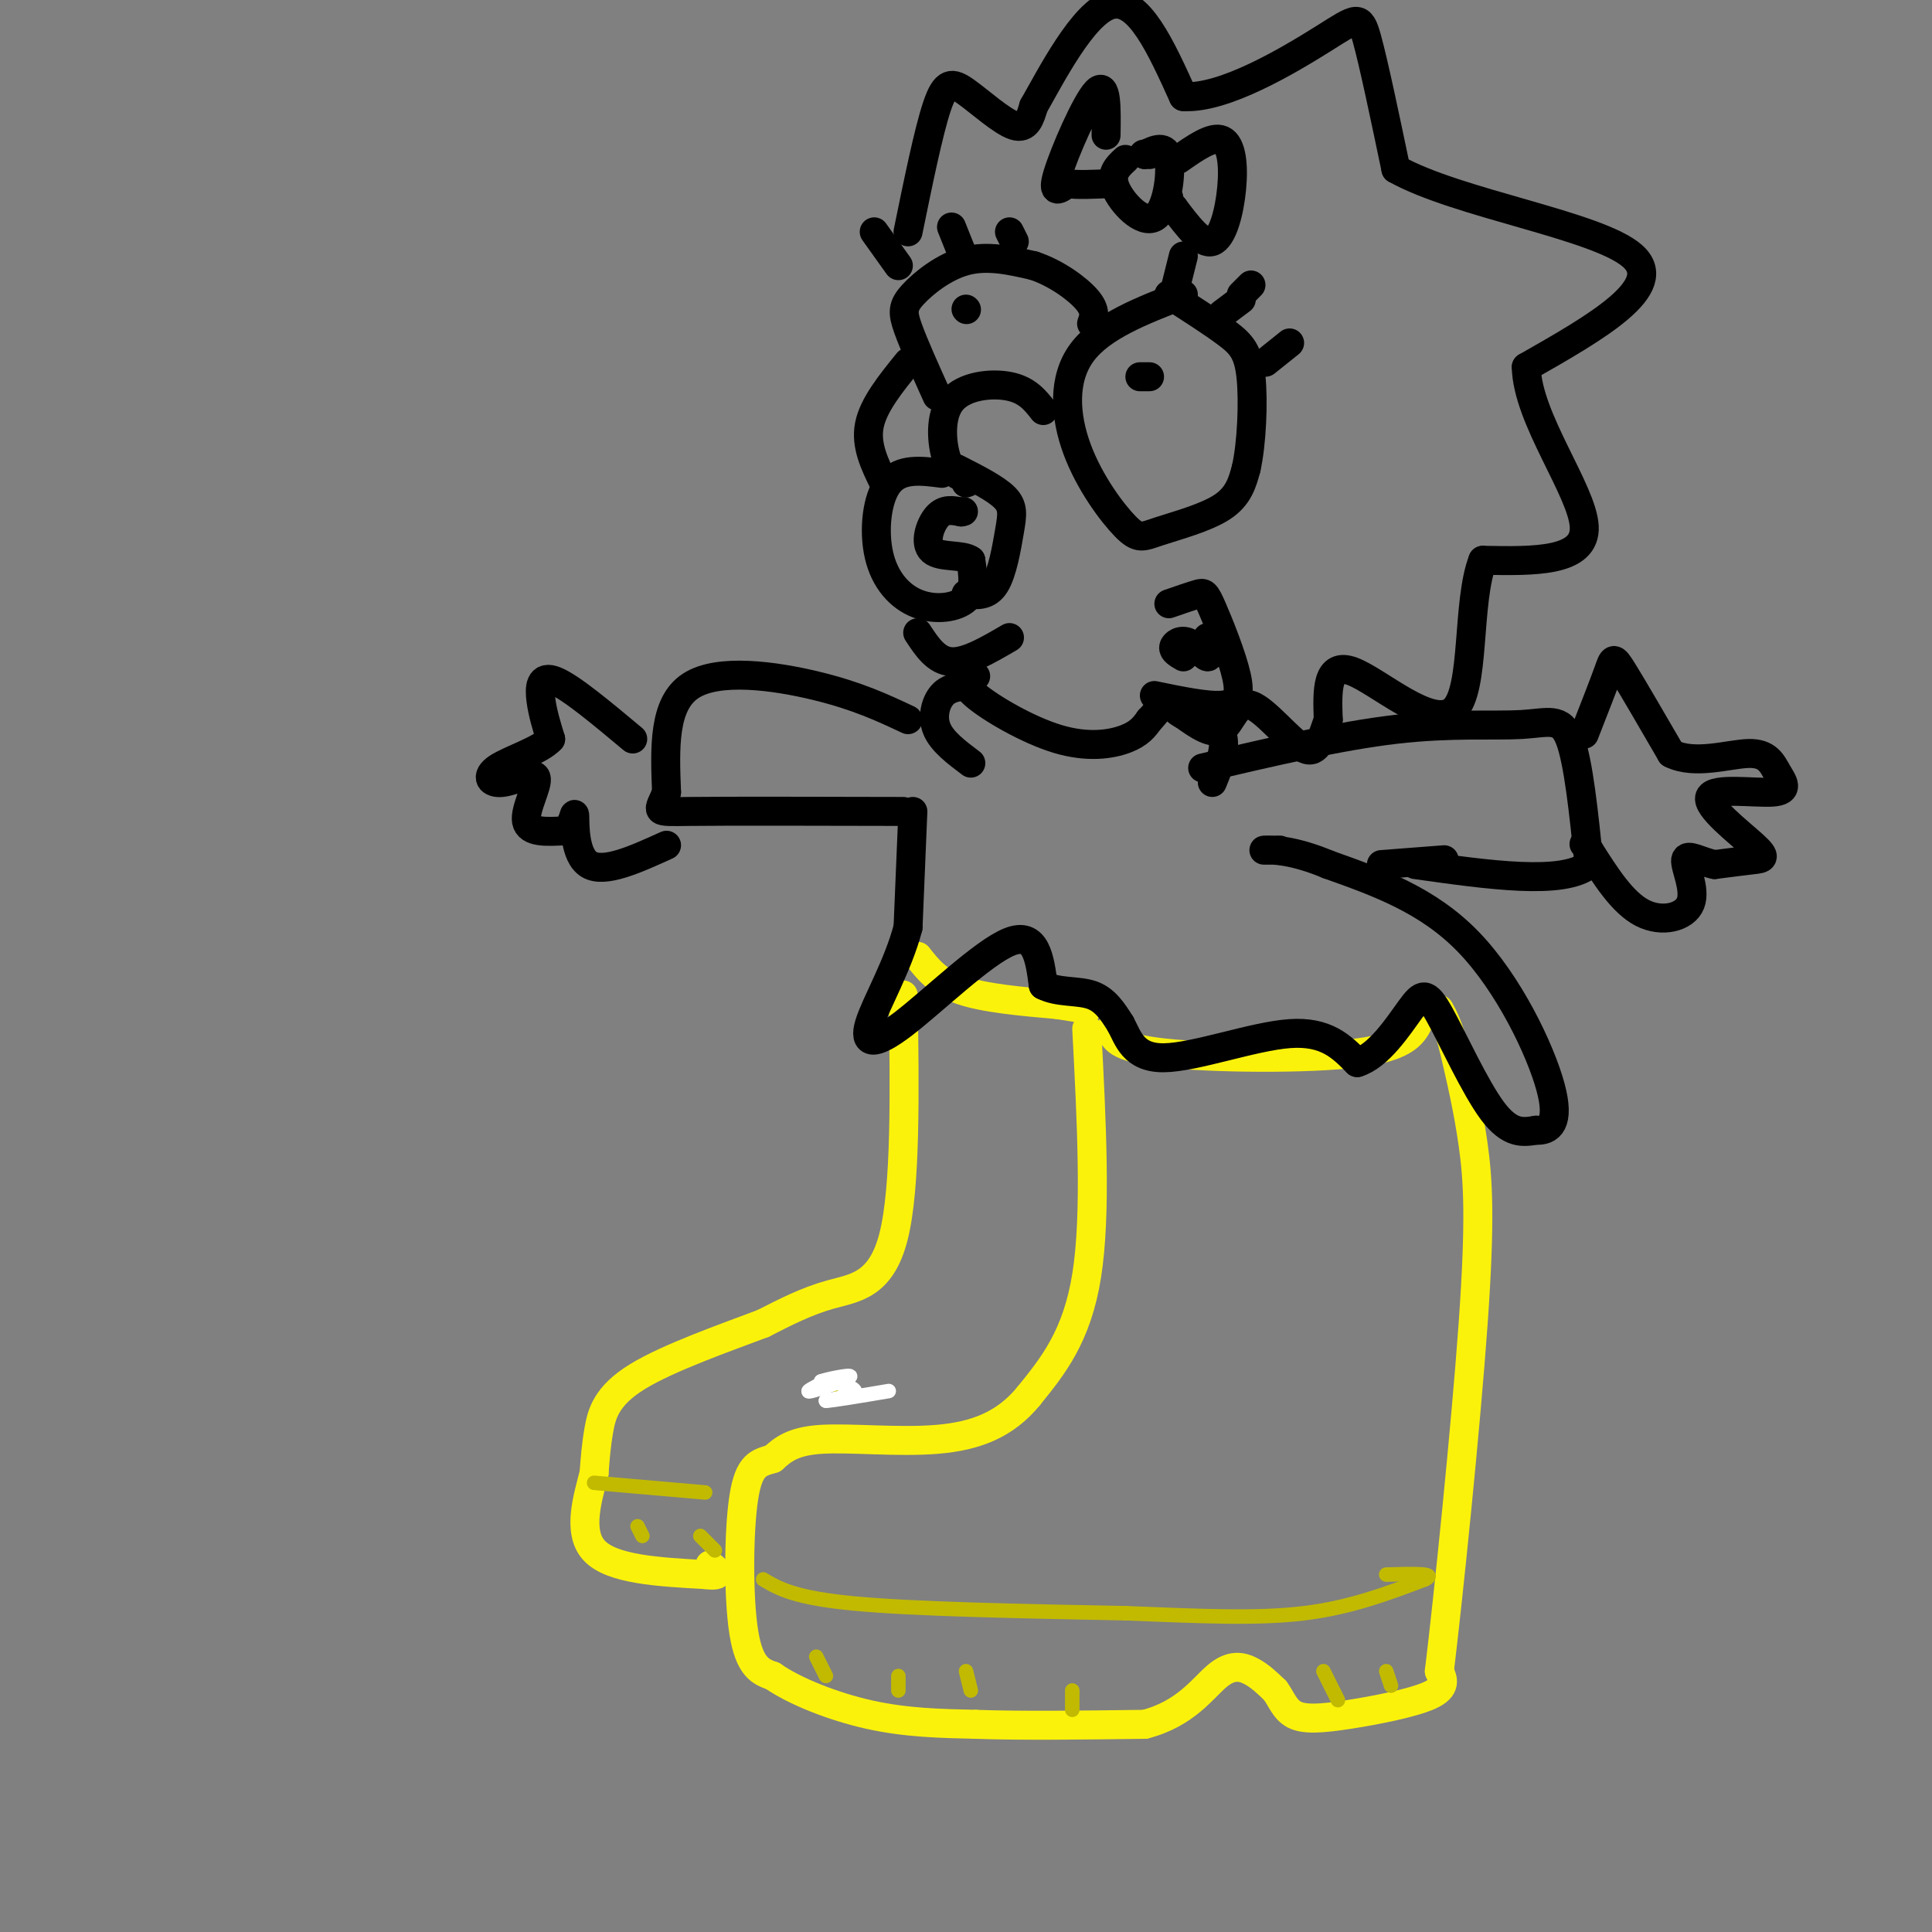 <svg viewBox='0 0 400 400' version='1.1' xmlns='http://www.w3.org/2000/svg' xmlns:xlink='http://www.w3.org/1999/xlink'><rect x="0" y="0" width="400" height="400" fill="#808080" stroke="none"/><g fill='none' stroke='#FBF20B' stroke-width='6' stroke-linecap='round' stroke-linejoin='round'><path d='M230,213c0.489,1.956 0.978,3.911 11,5c10.022,1.089 29.578,1.311 40,0c10.422,-1.311 11.711,-4.156 13,-7'/><path d='M225,213c1.000,19.167 2.000,38.333 0,51c-2.000,12.667 -7.000,18.833 -12,25'/><path d='M213,289c-4.845,5.952 -10.958,8.333 -19,9c-8.042,0.667 -18.012,-0.381 -24,0c-5.988,0.381 -7.994,2.190 -10,4'/><path d='M160,302c-2.833,0.869 -4.917,1.042 -6,8c-1.083,6.958 -1.167,20.702 0,28c1.167,7.298 3.583,8.149 6,9'/><path d='M160,347c4.400,3.089 12.400,6.311 20,8c7.600,1.689 14.800,1.844 22,2'/><path d='M202,357c9.500,0.333 22.250,0.167 35,0'/><path d='M237,357c8.452,-2.155 12.083,-7.542 15,-10c2.917,-2.458 5.119,-1.988 7,-1c1.881,0.988 3.440,2.494 5,4'/><path d='M264,350c1.278,1.703 1.971,3.962 4,5c2.029,1.038 5.392,0.856 11,0c5.608,-0.856 13.459,-2.388 17,-4c3.541,-1.612 2.770,-3.306 2,-5'/><path d='M298,346c1.845,-15.095 5.458,-50.333 7,-72c1.542,-21.667 1.012,-29.762 0,-37c-1.012,-7.238 -2.506,-13.619 -4,-20'/><path d='M301,217c-1.167,-4.667 -2.083,-6.333 -3,-8'/><path d='M187,206c0.289,19.911 0.578,39.822 -2,50c-2.578,10.178 -8.022,10.622 -13,12c-4.978,1.378 -9.489,3.689 -14,6'/><path d='M158,274c-7.583,2.869 -19.542,7.042 -26,11c-6.458,3.958 -7.417,7.702 -8,11c-0.583,3.298 -0.792,6.149 -1,9'/><path d='M123,305c-1.178,4.733 -3.622,12.067 0,16c3.622,3.933 13.311,4.467 23,5'/><path d='M146,326c4.000,0.500 2.500,-0.750 1,-2'/><path d='M190,198c2.083,2.667 4.167,5.333 9,7c4.833,1.667 12.417,2.333 20,3'/><path d='M219,208c4.333,0.667 5.167,0.833 6,1'/></g>
<g fill='none' stroke='#000000' stroke-width='6' stroke-linecap='round' stroke-linejoin='round'><path d='M245,61c-8.490,3.277 -16.980,6.554 -21,12c-4.020,5.446 -3.569,13.062 -1,20c2.569,6.938 7.256,13.200 10,16c2.744,2.800 3.547,2.138 7,1c3.453,-1.138 9.558,-2.754 13,-5c3.442,-2.246 4.221,-5.123 5,-8'/><path d='M258,97c1.155,-5.095 1.542,-13.833 1,-19c-0.542,-5.167 -2.012,-6.762 -5,-9c-2.988,-2.238 -7.494,-5.119 -12,-8'/><path d='M238,78c0.000,0.000 -2.000,0.000 -2,0'/><path d='M216,85c-1.655,-2.119 -3.310,-4.238 -7,-5c-3.690,-0.762 -9.417,-0.167 -12,3c-2.583,3.167 -2.024,8.905 -1,12c1.024,3.095 2.512,3.548 4,4'/><path d='M200,99c0.667,0.833 0.333,0.917 0,1'/><path d='M194,82c-2.405,-5.339 -4.810,-10.679 -6,-14c-1.190,-3.321 -1.167,-4.625 1,-7c2.167,-2.375 6.476,-5.821 11,-7c4.524,-1.179 9.262,-0.089 14,1'/><path d='M214,55c4.578,1.489 9.022,4.711 11,7c1.978,2.289 1.489,3.644 1,5'/><path d='M200,64c0.000,0.000 0.100,0.100 0.1,0.1'/><path d='M195,98c-4.258,-0.555 -8.517,-1.110 -11,2c-2.483,3.110 -3.191,9.885 -2,15c1.191,5.115 4.282,8.569 8,10c3.718,1.431 8.062,0.837 10,-1c1.938,-1.837 1.469,-4.919 1,-8'/><path d='M201,116c-1.655,-1.286 -6.292,-0.500 -8,-2c-1.708,-1.500 -0.488,-5.286 1,-7c1.488,-1.714 3.244,-1.357 5,-1'/><path d='M199,106c0.833,-0.167 0.417,-0.083 0,0'/><path d='M198,97c4.060,2.060 8.119,4.119 10,6c1.881,1.881 1.583,3.583 1,7c-0.583,3.417 -1.452,8.548 -3,11c-1.548,2.452 -3.774,2.226 -6,2'/><path d='M188,75c-3.583,4.417 -7.167,8.833 -8,13c-0.833,4.167 1.083,8.083 3,12'/><path d='M188,48c2.131,-10.417 4.262,-20.833 6,-26c1.738,-5.167 3.083,-5.083 6,-3c2.917,2.083 7.405,6.167 10,7c2.595,0.833 3.298,-1.583 4,-4'/><path d='M214,22c3.511,-6.133 10.289,-19.467 16,-21c5.711,-1.533 10.356,8.733 15,19'/><path d='M245,20c8.417,0.548 21.958,-7.583 29,-12c7.042,-4.417 7.583,-5.119 9,0c1.417,5.119 3.708,16.060 6,27'/><path d='M289,35c12.800,7.178 41.800,11.622 49,18c7.200,6.378 -7.400,14.689 -22,23'/><path d='M316,76c0.178,10.600 11.622,25.600 12,33c0.378,7.400 -10.311,7.200 -21,7'/><path d='M307,116c-3.417,8.690 -1.458,26.917 -6,31c-4.542,4.083 -15.583,-5.976 -21,-8c-5.417,-2.024 -5.208,3.988 -5,10'/><path d='M275,149c-1.309,3.541 -2.083,7.392 -5,6c-2.917,-1.392 -7.978,-8.029 -11,-9c-3.022,-0.971 -4.006,3.722 -6,5c-1.994,1.278 -4.997,-0.861 -8,-3'/><path d='M245,148c-1.667,-0.833 -1.833,-1.417 -2,-2'/><path d='M242,125c2.349,-0.812 4.699,-1.624 6,-2c1.301,-0.376 1.555,-0.317 3,3c1.445,3.317 4.081,9.893 5,14c0.919,4.107 0.120,5.745 -3,6c-3.120,0.255 -8.560,-0.872 -14,-2'/><path d='M245,136c-1.065,-0.619 -2.131,-1.238 -2,-2c0.131,-0.762 1.458,-1.667 3,-1c1.542,0.667 3.298,2.905 4,3c0.702,0.095 0.351,-1.952 0,-4'/><path d='M243,61c0.000,0.000 2.000,-8.000 2,-8'/><path d='M257,61c0.000,0.000 2.000,-2.000 2,-2'/><path d='M262,75c0.000,0.000 5.000,-4.000 5,-4'/><path d='M257,62c0.000,0.000 -4.000,3.000 -4,3'/><path d='M181,48c0.000,0.000 5.000,7.000 5,7'/><path d='M197,47c0.000,0.000 2.000,5.000 2,5'/><path d='M209,48c0.000,0.000 1.000,2.000 1,2'/><path d='M233,33c-1.631,1.506 -3.262,3.012 -2,6c1.262,2.988 5.417,7.458 8,6c2.583,-1.458 3.595,-8.845 3,-12c-0.595,-3.155 -2.798,-2.077 -5,-1'/><path d='M237,32c-0.667,-0.167 0.167,-0.083 1,0'/><path d='M244,33c3.506,-2.452 7.012,-4.905 9,-4c1.988,0.905 2.458,5.167 2,10c-0.458,4.833 -1.845,10.238 -4,11c-2.155,0.762 -5.077,-3.119 -8,-7'/><path d='M243,43c-1.500,-1.500 -1.250,-1.750 -1,-2'/><path d='M229,28c0.089,-5.644 0.178,-11.289 -2,-9c-2.178,2.289 -6.622,12.511 -8,17c-1.378,4.489 0.311,3.244 2,2'/><path d='M221,38c1.833,0.333 5.417,0.167 9,0'/><path d='M190,131c1.917,2.917 3.833,5.833 7,6c3.167,0.167 7.583,-2.417 12,-5'/><path d='M202,140c-1.536,0.696 -3.071,1.393 0,4c3.071,2.607 10.750,7.125 17,9c6.250,1.875 11.071,1.107 14,0c2.929,-1.107 3.964,-2.554 5,-4'/><path d='M238,149c1.333,-1.333 2.167,-2.667 3,-4'/><path d='M200,142c-1.844,0.222 -3.689,0.444 -5,2c-1.311,1.556 -2.089,4.444 -1,7c1.089,2.556 4.044,4.778 7,7'/><path d='M245,146c3.500,1.667 7.000,3.333 8,6c1.000,2.667 -0.500,6.333 -2,10'/><path d='M249,159c14.238,-3.333 28.476,-6.667 40,-8c11.524,-1.333 20.333,-0.667 26,-1c5.667,-0.333 8.190,-1.667 10,3c1.810,4.667 2.905,15.333 4,26'/><path d='M329,179c-5.333,4.333 -20.667,2.167 -36,0'/><path d='M188,149c-5.244,-2.467 -10.489,-4.933 -19,-7c-8.511,-2.067 -20.289,-3.733 -26,0c-5.711,3.733 -5.356,12.867 -5,22'/><path d='M138,164c-1.622,4.311 -3.178,4.089 5,4c8.178,-0.089 26.089,-0.044 44,0'/><path d='M189,168c0.000,0.000 -1.000,24.000 -1,24'/><path d='M188,192c-2.062,7.943 -6.718,15.799 -8,20c-1.282,4.201 0.809,4.746 7,0c6.191,-4.746 16.483,-14.785 22,-17c5.517,-2.215 6.258,3.392 7,9'/><path d='M216,204c3.044,1.578 7.156,1.022 10,2c2.844,0.978 4.422,3.489 6,6'/><path d='M232,212c1.583,2.881 2.542,7.083 9,7c6.458,-0.083 18.417,-4.452 26,-5c7.583,-0.548 10.792,2.726 14,6'/><path d='M281,220c4.440,-1.317 8.541,-7.611 11,-11c2.459,-3.389 3.278,-3.874 6,1c2.722,4.874 7.349,15.107 11,20c3.651,4.893 6.325,4.447 9,4'/><path d='M318,234c2.738,0.179 5.083,-1.375 3,-9c-2.083,-7.625 -8.595,-21.321 -17,-30c-8.405,-8.679 -18.702,-12.339 -29,-16'/><path d='M275,179c-7.533,-3.156 -11.867,-3.044 -13,-3c-1.133,0.044 0.933,0.022 3,0'/><path d='M299,178c0.000,0.000 -13.000,1.000 -13,1'/><path d='M328,152c2.000,-5.111 4.000,-10.222 5,-13c1.000,-2.778 1.000,-3.222 3,0c2.000,3.222 6.000,10.111 10,17'/><path d='M346,156c4.857,2.459 12.000,0.105 16,0c4.000,-0.105 4.856,2.038 6,4c1.144,1.962 2.574,3.744 -1,4c-3.574,0.256 -12.154,-1.014 -13,1c-0.846,2.014 6.041,7.311 9,10c2.959,2.689 1.988,2.768 0,3c-1.988,0.232 -4.994,0.616 -8,1'/><path d='M355,179c-2.781,-0.544 -5.735,-2.404 -6,-1c-0.265,1.404 2.159,6.070 1,9c-1.159,2.930 -5.903,4.123 -10,2c-4.097,-2.123 -7.549,-7.561 -11,-13'/><path d='M329,176c-1.833,-2.167 -0.917,-1.083 0,0'/><path d='M131,153c-6.378,-5.333 -12.756,-10.667 -16,-12c-3.244,-1.333 -3.356,1.333 -3,4c0.356,2.667 1.178,5.333 2,8'/><path d='M114,153c-2.114,2.362 -8.398,4.265 -11,6c-2.602,1.735 -1.522,3.300 1,3c2.522,-0.300 6.487,-2.465 7,-1c0.513,1.465 -2.425,6.562 -2,9c0.425,2.438 4.212,2.219 8,2'/><path d='M117,172c1.702,-1.012 1.958,-4.542 2,-3c0.042,1.542 -0.131,8.155 3,10c3.131,1.845 9.565,-1.077 16,-4'/></g>
<g fill='none' stroke='#C1BA01' stroke-width='3' stroke-linecap='round' stroke-linejoin='round'><path d='M174,288c0.000,0.000 0.100,0.100 0.1,0.1'/><path d='M158,327c3.250,1.917 6.500,3.833 19,5c12.500,1.167 34.250,1.583 56,2'/><path d='M233,334c15.822,0.622 27.378,1.178 37,0c9.622,-1.178 17.311,-4.089 25,-7'/><path d='M295,327c2.833,-1.333 -2.583,-1.167 -8,-1'/><path d='M123,307c0.000,0.000 23.000,2.000 23,2'/><path d='M169,343c0.000,0.000 2.000,4.000 2,4'/><path d='M186,347c0.000,0.000 0.000,3.000 0,3'/><path d='M200,346c0.000,0.000 1.000,4.000 1,4'/><path d='M222,350c0.000,0.000 0.000,4.000 0,4'/><path d='M274,346c0.000,0.000 3.000,6.000 3,6'/><path d='M287,346c0.000,0.000 1.000,3.000 1,3'/><path d='M132,316c0.000,0.000 1.000,2.000 1,2'/><path d='M145,318c0.000,0.000 3.000,3.000 3,3'/></g>
<g fill='none' stroke='#FFFFFF' stroke-width='3' stroke-linecap='round' stroke-linejoin='round'><path d='M175,286c0.000,0.000 -5.000,0.000 -5,0'/><path d='M170,286c1.095,-0.429 6.333,-1.500 6,-1c-0.333,0.500 -6.238,2.571 -8,3c-1.762,0.429 0.619,-0.786 3,-2'/><path d='M171,286c2.067,0.044 5.733,1.156 6,2c0.267,0.844 -2.867,1.422 -6,2'/><path d='M171,290c1.167,0.000 7.083,-1.000 13,-2'/></g>
</svg>